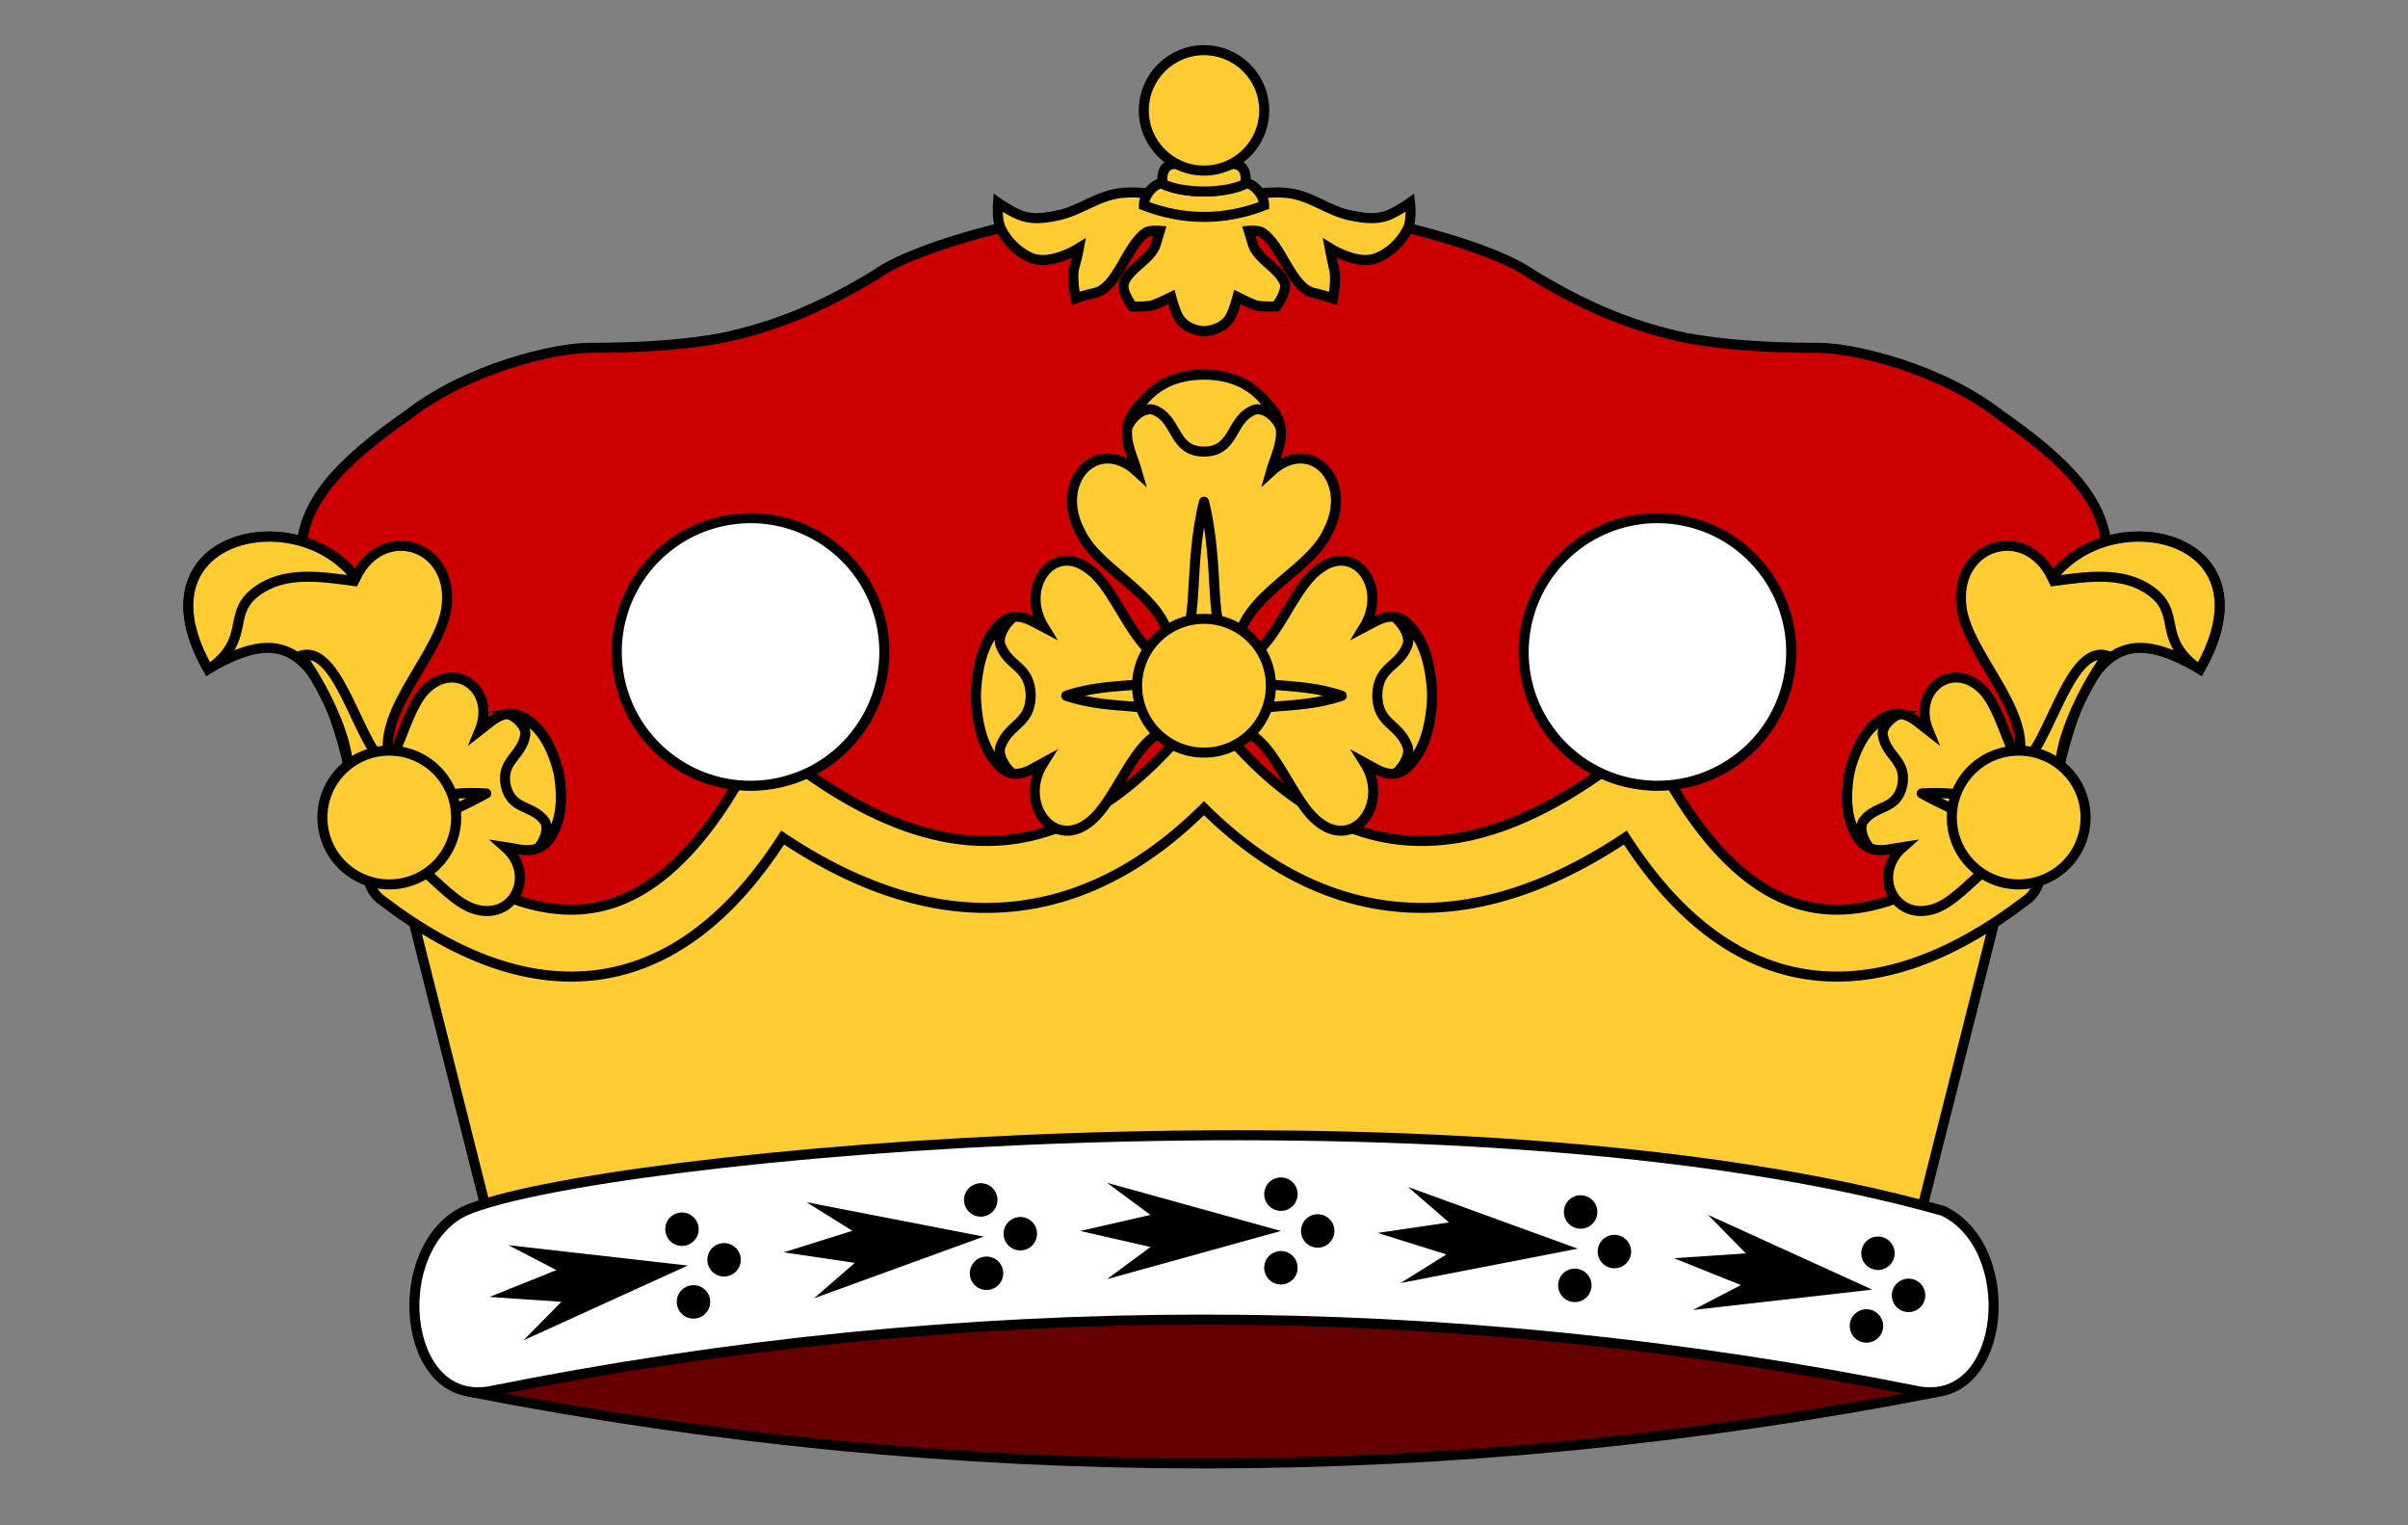 <?xml version="1.0" encoding="UTF-8"?>
<svg xmlns="http://www.w3.org/2000/svg" xmlns:xlink="http://www.w3.org/1999/xlink" width="360" height="228" viewBox="-180,60 360,228">
	<rect x="-180" y="60" width="360" height="228" fill="#808080" stroke="none"/>
	<g fill="#fc3" stroke="#000" stroke-width="1.5">
		<path d="M 0,90 C 18,90 42,96 49,101 C 58,106.5 65,109 72,110.5 Q 80,112 92,112 C 97,112 110,115 119,122 C 129,129 135,135 135,143 C 135,150 120,200 99,210 H -99 C -120,200 -135,150 -135,143 C -135,135 -129,129 -119,122 C -110,115 -97,112 -92,112 Q -80,112 -72,110.5 C -65,109 -58,106.5 -49,101 C -42,96 -18,90 0,90 z" fill="#c00"/>
		<path d="M 0,109.5 C 0,109.5 -2.4,109.5 -3.7,107.6 C -4.3,106.7 -4.9,104.4 -4.9,104.4 C -4.9,104.4 -6.5,105.2 -7.6,105.6 C -8.5,105.9 -10.7,105.8 -10.7,105.8 C -10.7,105.8 -12.3,103.7 -12,102.4 C -11.3,100.1 -7.9,98.8 -7.2,96.5 L -6.6,94.5 C -6.6,94.5 -8,94.4 -8.6,94.7 C -11.6,96.6 -12.9,103.1 -16.4,103.8 C -17.8,104.1 -19.2,104.6 -19.2,104.6 C -19.2,104.6 -19.8,101.5 -19.4,100 C -19,98.7 -18.7,97.1 -18.7,97.1 C -18.7,97.1 -22.5,99.5 -25.4,98.7 C -27.5,98 -29.4,96.2 -30.4,94.1 C -31,92.8 -30.8,90.3 -30.8,90.3 C -30.8,90.3 -28.5,91.9 -27.1,92.3 C -25.6,92.8 -23.8,92.6 -22.3,92.3 C -18.4,91.6 -15.8,89 -11.8,88.8 C -8.5,88.5 0.4,90.1 -0.1,90.1 C -0.6,90.1 8.6,88.5 11.9,88.8 C 15.9,89 18.4,91.6 22.3,92.3 C 23.9,92.6 25.6,92.8 27.2,92.3 C 28.5,91.9 30.8,90.3 30.8,90.3 C 30.8,90.3 31.1,92.8 30.5,94.1 C 29.5,96.2 27.6,98 25.4,98.7 C 22.6,99.5 18.8,97.1 18.8,97.1 C 18.8,97.1 19.1,98.7 19.4,100 C 19.9,101.5 19.3,104.6 19.3,104.6 C 19.3,104.6 17.8,104.1 16.5,103.8 C 13,103.1 11.7,96.6 8.6,94.7 C 8.1,94.4 6.7,94.5 6.7,94.5 L 7.3,96.5 C 8,98.8 11.3,100.1 12.1,102.4 C 12.4,103.7 10.8,105.8 10.8,105.8 C 10.8,105.8 8.6,105.9 7.6,105.6 C 6.6,105.2 5,104.4 5,104.4 C 5,104.4 4.4,106.7 3.8,107.6 C 2.5,109.5 0,109.5 0,109.5 z"/>
		<path d="M 6,87.5 C 7,87 9,89 9,90.7 C 3,93 -3,93 -9,90.7 C -9,89 -7,87 -6,87.5 C -2.5,89 2.5,89 6,87.5 z"/>
		<path d="M 4.2,84.5 Q 6.5,84.5 6.2,87.5 C 3,89 -3,89 -6.2,87.5 Q -6.5,84.5 -4.2,84.5 Q 0,86 4.2,84.5 z"/>
		<circle cy="76.5" r="9"/>
		<path d="M -110,268 Q 0,289.5 110,268 L 0,240 z" fill="#600"/>
		<path d="M -120,190.5 Q -86,216.5 -64.5,178 Q -28,205.5 0,173.5 Q 28,205.5 64.5,178 Q 86,216.5 120,190.5 L 106,246 Q 0,224.5 -106,246 z"/>
		<path d="M -107,268 Q 0,246.5 107,268 C 120,270 122,246.5 110.5,241 C 38,220.5 -91,232.5 -110.5,241 C -122,246.5 -120,270 -107,268 z" fill="#fff"/>
		<use xlink:href="#ermine" transform="rotate(-9 0,810)"/>
		<use xlink:href="#ermine" transform="rotate(-4.5 0,810)"/>
		<g id="ermine" transform="translate(0,244)" fill="#000" stroke="none">
			<path d="M 11.5,0 l -26,-7.2 l 6.5,4.8 l -10.5,2.4 l 10.5,2.4 l -6.5,4.8 z"/>
			<circle cx="11.5" cy="-5.5" r="2.5"/>
			<circle cx="17" r="2.5"/>
			<circle cx="11.5" cy="5.5" r="2.5"/>
		</g>
		<use xlink:href="#ermine" transform="rotate(4.5 0,810)"/>
		<use xlink:href="#ermine" transform="rotate(9 0,810)"/>
		<path d="M -120,190.5 Q -86,216.5 -64.5,178 Q -28,205.5 0,173.5 Q 28,205.5 64.5,178 Q 86,216.5 120,190.5" fill="none" stroke-width="11.5" stroke-linecap="round" stroke-linejoin="round"/>
		<path d="M -120,190.5 Q -86,216.5 -64.5,178 Q -28,205.5 0,173.5 Q 28,205.5 64.5,178 Q 86,216.5 120,190.5" fill="none" stroke="#fc3" stroke-width="8.5" stroke-linecap="round" stroke-linejoin="round"/>
		<g id="leaf1">
			<path d="M 148.9,160 C 160.2,140 135.8,134.6 126.8,146.3 C 122.9,138.2 112.4,141.2 113.2,150.3 C 113.8,158.2 125.9,167.8 120.8,175.9 L 126.9,179.1 C 131.7,154.2 138.8,154.2 148.9,160 z"/>
			<path d="M 125.3,187.2 C 119.1,184.9 114.4,194 109.3,195.8 C 103.3,197.9 99.7,190.8 104.5,186.6 C 101.8,187 98.8,188.3 96.9,183.6 C 95.5,180.1 96.5,175.4 96.5,175.4 C 96.5,175.4 97.6,170.7 100.2,168.3 C 104,165 106.1,167.5 108.3,169.2 C 105.8,163.1 112,158.5 116.5,163.2 C 120.3,167.3 120.7,177.7 127.2,178.5 L 126.2,182.9 z"/>
			<path d="M 117.8,178.1 C 115.4,180.7 115.7,178.1 107.3,178.6 C 114.6,182.6 115.2,181.5 116.2,184.9 z" stroke-linejoin="round"/>
			<path d="M 101.5,170 C 101.2,168.8 102.5,167.4 103.8,166.8 C 102.7,166.7 101.7,167.1 100.2,168.4 C 97.5,170.7 96.5,175.5 96.5,175.5 C 96.5,175.5 95.5,180.2 96.9,183.5 C 97.7,185.4 98.4,186.2 99.4,186.6 C 98.5,185.5 97.9,183.7 98.6,182.7 C 100.5,180.2 103.5,181.2 104.4,177.4 C 105.1,173.7 102.1,173.1 101.5,170 z"/>
			<path d="M 126.8,146.3 C 129.1,143.4 132.3,141.5 135.7,140.7 C 145.8,138.3 157.4,145 148.9,160 C 148.6,159.8 148.2,159.6 147.9,159.4 C 142.6,155 146.1,151.6 141.5,148.3 C 137.3,145.3 131.9,146.2 126.7,146.9"/>
			<path d="M 121.1,174.8 C 125.9,174.3 128.8,156.1 135,158 C 130.7,164 125.9,174.5 128.9,178.3 z" stroke-linejoin="round"/>
			<circle cx="121.8" cy="182.2" r="10"/>
		</g>
		<use xlink:href="#leaf1" transform="scale(-1,1)"/>
		<circle cy="152" r="20" transform="rotate(9.2 0,576)" fill="#fff"/>
		<circle cy="152" r="20" transform="rotate(-9.2 0,576)" fill="#fff"/>
		<g id="leaf3">
			<path d="M -5,158.5 C -4,149.5 -15.5,146 -18.5,139.5 C -22.5,132 -16,125 -10,130.5 C -11,127 -13.5,123.5 -8.5,119.5 C -5.5,116.5 0,116.5 0,116.5 C 0,116.5 5.5,116.5 8.5,119.5 C 13.5,123.5 11,127 10,130.5 C 16,125 22.5,132 18.5,139.5 C 15.5,146 4,149.5 5,158.5 z"/>
			<path d="M -4,156.5 C -0.5,154.5 -2.5,145 0,135 C 2.5,145 0.5,154.5 4,156.5 z" stroke-linejoin="round"/>
			<path d="M 0,116 Q -8,116 -11.25,123.5 C -10.5,122 -8.5,120.5 -7,121.5 C -4,123 -4.5,127.5 0,127.5 C 4.5,127.5 4,123 7,121.5 C 8.5,120.5 10.5,122 11.25,123.5 Q 8,116 0,116 z" stroke-linejoin="round"/>
			<g id="leaf3left">
				<path d="M -3.4,169 C -10.1,168 -12.5,179.5 -17.3,183 C -22.6,187 -27.8,180 -24,174 C -26.4,175.3 -29,177.5 -31.9,172.8 C -34.1,169.5 -34.1,164 -34.1,164 C -34.1,164 -34.1,158.4 -31.9,155 C -29,150.4 -26.4,152.5 -23.9,153.8 C -27.6,147.8 -22.6,141 -17.3,145 C -12.5,148.3 -10.1,159.7 -3.5,159 L -3.5,164 z"/>
				<path d="M -4.8,160 C -6.2,163.5 -13.4,161.5 -20.6,164 C -13.4,166.5 -6.2,164.5 -4.8,168 z" stroke-linejoin="round"/>
				<path d="M -30.4,156.5 C -30.9,155.3 -29.9,153.5 -28.8,152.5 C -29.9,152.6 -30.7,153.4 -31.9,155.2 C -34.1,158.5 -34.1,164 -34.1,164 C -34.1,164 -34.1,169.5 -31.9,172.8 C -30.7,174.5 -29.9,175.3 -28.8,175.5 C -29.9,174.5 -30.9,172.7 -30.4,171.5 C -29.1,168.1 -26,168.3 -25.9,164 C -26,159.5 -29.1,159.8 -30.4,156.5 z" stroke-linejoin="round"/>
			</g>
			<use xlink:href="#leaf3left" transform="scale(-1,1)"/>
		</g>
		<circle cy="162.5" r="10"/>
	</g>
</svg>